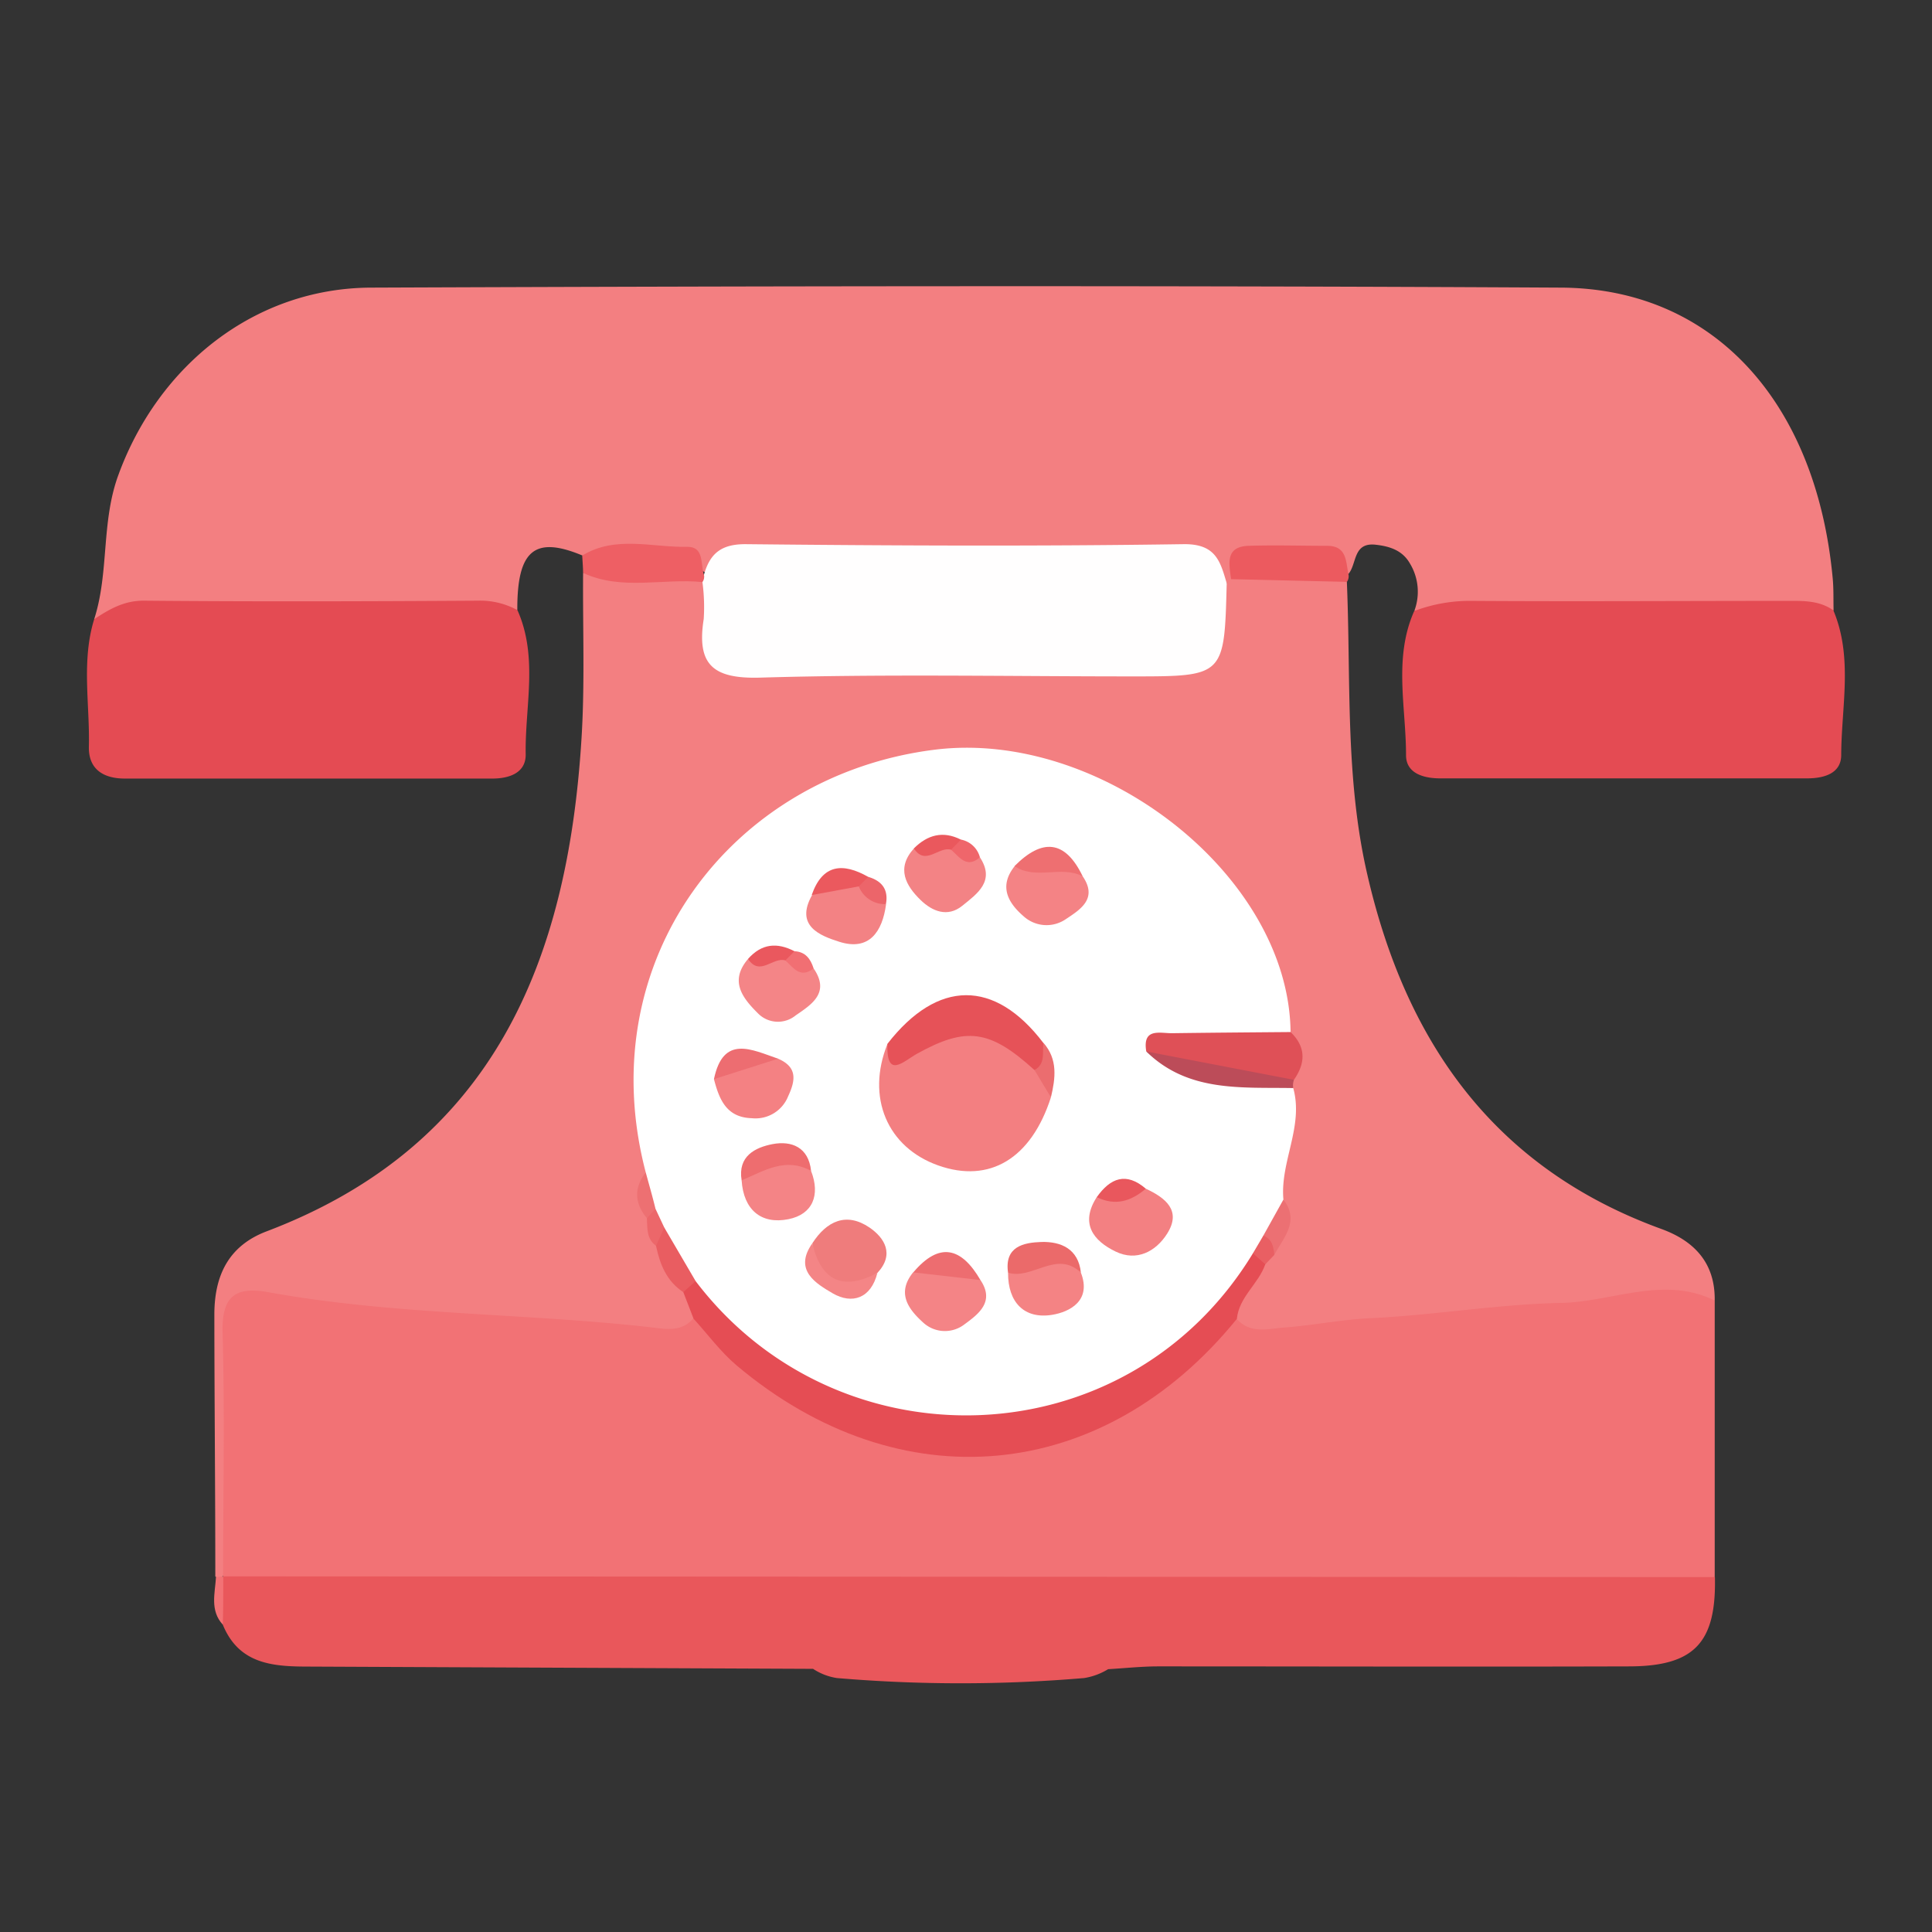 <svg id="Layer_1" data-name="Layer 1" xmlns="http://www.w3.org/2000/svg" viewBox="0 0 283.46 283.46"><rect x="0" y="0" width="283.46" height="283.46" fill="#333333" stroke="none"/><defs><style>.cls-1{fill:#f37f81;}.cls-2{fill:#f27275;}.cls-3{fill:#e9575b;}.cls-4{fill:#e44b53;}.cls-5{fill:#ec5a5f;}.cls-6{fill:#ee5f64;}.cls-7{fill:#fffefe;}.cls-8{fill:#e54d54;}.cls-9{fill:#fff;}.cls-10{fill:#df5057;}.cls-11{fill:#bc4c59;}.cls-12{fill:#e95d61;}.cls-13{fill:#ec7073;}.cls-14{fill:#ed7072;}.cls-15{fill:#ec676a;}.cls-16{fill:#e95f63;}.cls-17{fill:#e65258;}.cls-18{fill:#f38082;}.cls-19{fill:#f48587;}.cls-20{fill:#f38385;}.cls-21{fill:#f48385;}.cls-22{fill:#f48486;}.cls-23{fill:#ef7c7c;}.cls-24{fill:#f38284;}.cls-25{fill:#f48183;}.cls-26{fill:#f48384;}.cls-27{fill:#eb6a6a;}.cls-28{fill:#ee6d6f;}.cls-29{fill:#f48586;}.cls-30{fill:#ee6f71;}.cls-31{fill:#ed6d70;}.cls-32{fill:#ed6d71;}.cls-33{fill:#eb595e;}.cls-34{fill:#e9575d;}.cls-35{fill:#ea585d;}.cls-36{fill:#ea585e;}.cls-37{fill:#eb6d6f;}.cls-38{fill:#ec656a;}.cls-39{fill:#f16f73;}.cls-40{fill:#ef666b;}</style></defs><path class="cls-1" d="M13.82,90.84c2.21-6.86,1-14.19,3.54-21.13,5.86-16.08,20-27.44,37.06-27.51,58.21-.23,116.43-.32,174.64,0,22.4.13,37.43,16.85,39.83,42.64.15,1.56.09,3.14.13,4.71-12.48,1.4-25,.51-37.51.52-8,0-16,1.15-24-.45a8,8,0,0,0-.68-7c-1.08-1.86-2.91-2.47-5-2.7-3.36-.37-2.72,2.82-4,4.3-7.11-4-12.61-3.64-17.56,1.23a2.16,2.16,0,0,1-2.05-.34C175.7,82.45,172.46,82,169,82q-27.61,0-55.24,0a22.11,22.11,0,0,0-9.69,2.38c-5.75-3.9-12.44-1.77-18.63-2.88-7-2.92-9.58-.77-9.54,8-6.62,1.49-13.33.46-20,.57C41.87,90.36,27.84,89.87,13.82,90.84Z"/><path class="cls-2" d="M251.58,190.81l0,40.58c-2.58,2.39-5.83,2.12-8.94,2.12q-100.41.08-200.83,0c-2.91,0-5.88.14-8.5-1.52-1.84-1.86-1.12-4.22-1.14-6.39-.07-10.08-.05-20.16,0-30.25,0-7,1.13-8.1,8.34-7.33,5.12.55,10.25,1.21,15.37,1.65,14.73,1.25,29.48,2.19,44.21,3.1,2.82-.39,4.48,1.37,6.28,3.17,21.27,21.21,48.39,21.43,70.1.65,1.75-1.69,3.16-3.92,6-3.85,18.77-1.21,37.53-2.23,56.2-4.65C243.16,187.52,248.18,185.78,251.58,190.81Z"/><path class="cls-1" d="M251.58,190.81c-7.53-3.69-15,.19-22.48.35-9.34.19-18.65,1.8-28,2.24-4.28.2-8.43,1.06-12.65,1.37-2.32.17-5,1-7-1.26-2-3.75,1.58-5.56,2.81-8.2.53-.71,1.09-1.39,1.6-2.12A9.21,9.21,0,0,0,187,175c-.36-5.07,1.52-9.9,1.52-14.93a14.6,14.6,0,0,1,.17-1.87,12.3,12.3,0,0,0-.42-7.3c-4.83-22-18.25-34.83-40.51-38.74-23.37-4.1-49,14.54-52.45,38-1,7.07.12,13.88.47,20.8-.18,2.41-.78,4.83.13,7.23a36.08,36.08,0,0,0,1.36,4.16,34.31,34.31,0,0,0,3.87,6.79c.63,1.37,1.46,2.71.59,4.28-1.74,2.11-4.2,1.55-6.3,1.31-18.62-2.09-37.47-1.77-56-5.13-4.84-.88-6.91.51-6.77,5.88.33,11.9.08,23.82.07,35.73l-.54.52-.6-.43c0-12.81-.13-25.62-.14-38.42,0-5.63,2-10.07,7.67-12.22C72.48,168,83.31,140.9,85.32,108.32c.5-8.06.17-16.18.23-24.26,6.11-1,12.2-1.69,18,1.35a3.91,3.91,0,0,1,.69,1.15c2.85,10.31,2.85,10.32,13.48,10.32q25.26,0,50.51,0c8.35,0,8.35-.05,10.22-8.42A5.44,5.44,0,0,1,180,85.52l.61-.55c5.73-2.3,11.42-2.58,17,.4.6,14.34-.28,28.77,3,42.94,5.65,24.59,18.6,43.07,43.14,52C248.57,182.06,251.66,185.29,251.58,190.81Z"/><path class="cls-3" d="M32.79,231.28l218.82.11c.21,9.59-3,13.07-12.54,13.1-23,.07-46.1,0-69.15,0-2.45,0-4.89.27-7.34.41a9.61,9.61,0,0,1-3.51,1.3,214.52,214.52,0,0,1-36.29,0,8.77,8.77,0,0,1-3.49-1.35l-73.75-.33c-5.27,0-10.42-.21-12.85-6.15a10.09,10.09,0,0,1,.07-7.06Z"/><path class="cls-4" d="M207.49,89.65A23.08,23.08,0,0,1,216,88.16c15.29.1,30.58,0,45.86,0,2.49,0,5-.13,7.13,1.39,2.91,6.93,1.17,14.14,1.15,21.22,0,2.7-2.49,3.43-5,3.43H211.29c-2.46,0-5-.75-5-3.4C206.3,103.76,204.43,96.54,207.49,89.65Z"/><path class="cls-4" d="M13.82,90.84c2.24-1.46,4.38-2.74,7.34-2.71,16.32.15,32.64.1,49,0a11.34,11.34,0,0,1,5.76,1.39C79,96.45,77,103.67,77.13,110.73c0,2.68-2.42,3.5-4.9,3.5q-27,0-53.91,0c-3.23,0-5.36-1.43-5.28-4.7C13.19,103.3,11.92,97,13.82,90.84Z"/><path class="cls-5" d="M197.62,85.37l-17-.4c-.29-2.26-.9-4.79,2.62-4.89,3.81-.12,7.63,0,11.45,0,3,0,2.74,2.36,3.17,4.24A1.46,1.46,0,0,1,197.62,85.37Z"/><path class="cls-6" d="M103.06,85.4c-5.83-.58-11.84,1.29-17.51-1.34,0-.85-.09-1.7-.13-2.55,4.92-3,10.29-1.16,15.46-1.28,2.45,0,1.89,2.54,2.4,4.11l.23.6Z"/><path class="cls-2" d="M32.76,231.31c0,2.36,0,4.71-.07,7.06-1.92-2.1-1.14-4.6-1-7Z"/><path class="cls-7" d="M103.06,85.4a1.3,1.3,0,0,0,.22-1.06c.88-3.11,2.51-4.53,6.17-4.5,21.38.22,42.77.32,64.15,0,4.79-.08,5.43,2.52,6.38,5.73-.34,13.67-.34,13.67-13.89,13.67-18.17,0-36.35-.36-54.51.18-7,.21-9.39-1.91-8.33-8.61A27.62,27.62,0,0,0,103.06,85.4Z"/><path class="cls-8" d="M185.64,185.5c-1,2.88-3.85,4.78-4.17,8-19.63,24.21-49.46,27-73.41,6.82-2.35-2-4.21-4.54-6.3-6.84-.5-1.3-1-2.61-1.51-3.91-.35-1.34.46-1.84,1.55-2.11,2.57.08,3.9,2,5.42,3.64,19.25,20.81,54.95,19.51,71.83-3.45,1.3-1.77,2.52-3.8,5-4.19C185.2,183.69,186.07,184.1,185.64,185.5Z"/><path class="cls-9" d="M183.83,183.88c-18.56,30.5-61,31.45-81.77,4.08-3.14-1.38-4-4.52-5.49-7.17a16.74,16.74,0,0,0-1.31-3.43c-.13-1.78-1.41-3.46-.52-5.35-8.15-31.15,12.61-58.23,42.28-62,24.48-3.13,52.12,18.45,52.33,41.44-2.67,2.94-6.24,1.68-9.46,2-2.62.3-5.36-.67-7.78.85,3.16,3.16,7.33,3.06,11.25,3.62,2.21.31,4.54.07,6.38,1.71,1.57,5.63-1.94,10.82-1.44,16.35.74,2.33-1.43,3.67-1.9,5.59A4.9,4.9,0,0,1,183.83,183.88Z"/><path class="cls-10" d="M168.18,154.27c-.59-3.51,2-2.66,3.8-2.68,5.79-.08,11.58-.12,17.37-.17,2.27,2.18,2.22,4.53.5,7A38.76,38.76,0,0,1,168.18,154.27Z"/><path class="cls-11" d="M168.18,154.27l21.67,4.16a2.37,2.37,0,0,0-.11,1.21C182.14,159.5,174.32,160.29,168.18,154.27Z"/><path class="cls-12" d="M97.46,180.1l4.6,7.86-1.81,1.62c-2.45-1.61-3.43-4.08-4-6.8C95.65,181.44,95.05,180.09,97.46,180.1Z"/><path class="cls-13" d="M185.36,181.28,188.3,176c2.45,3.19,0,5.57-1.34,8.13A3.59,3.59,0,0,1,185.36,181.28Z"/><path class="cls-14" d="M94.74,172c.48,1.78,1,3.56,1.43,5.34a2.21,2.21,0,0,1-1.26,1.38C93.08,176.53,93,174.3,94.74,172Z"/><path class="cls-15" d="M94.91,178.73l1.26-1.38,1.29,2.75-1.2,2.68C94.82,181.76,95,180.2,94.91,178.73Z"/><path class="cls-16" d="M185.36,181.28c1.29.52,1.5,1.65,1.6,2.84l-1.32,1.38-1.81-1.62Z"/><path class="cls-1" d="M154.19,161c-2.9,9-9,12.65-16.51,10s-10.62-10-7.48-17.82c1.83.81,3.39.1,5-.72,6.6-3.37,12.32-1.92,17.3,3.31C153.38,157.36,153.46,159.27,154.19,161Z"/><path class="cls-17" d="M151.78,157c-6.53-5.93-10-6.43-17.27-2.38-2,1.13-4.48,3.74-4.31-1.47,7.36-9.47,15.74-9.52,22.89-.12C153.55,154.61,155.13,156.59,151.78,157Z"/><path class="cls-18" d="M168.11,174.4c2.89,1.35,5.29,3.21,3.12,6.62-1.65,2.6-4.46,4.1-7.54,2.61-3.32-1.6-5.25-4.15-2.77-8C163.32,175.22,165.64,174.38,168.11,174.4Z"/><path class="cls-19" d="M119.37,142.08c2.43,3.55-.22,5.25-2.62,6.89a4.1,4.1,0,0,1-5.52-.27c-2.27-2.25-4.26-4.74-1.48-8,1.77.46,3.28-1.15,5.06-.63C116.41,140.55,117.69,141.75,119.37,142.08Z"/><path class="cls-20" d="M143.77,125.78c2.3,3.5-.41,5.35-2.58,7.11s-4.43.8-6.1-.82c-2.19-2.12-3.64-4.67-1-7.59,1.78.37,3.38-.72,5.13-.66C140.85,124.17,142,125.71,143.77,125.78Z"/><path class="cls-21" d="M158.85,128.57c2.24,3.27-.34,4.87-2.45,6.27a5,5,0,0,1-6.2-.39c-2.32-2-3.69-4.42-1.32-7.38C152.42,126.11,155.92,125.46,158.85,128.57Z"/><path class="cls-22" d="M143.85,187.81c2.15,3.18-.31,5-2.31,6.47a4.7,4.7,0,0,1-6.13-.27c-2.2-2-3.86-4.32-1.44-7.33C137.5,185,140.74,185.84,143.85,187.81Z"/><path class="cls-23" d="M119.18,182.42c2.11-3.28,5-4.62,8.39-2.32,2.21,1.51,3.71,3.94,1.16,6.66C123,190.77,120,189.39,119.18,182.42Z"/><path class="cls-24" d="M130,132.69c-.54,4-2.46,6.88-6.85,5.49-2.81-.89-6.57-2.32-4-6.86,1.9-1.37,3.74-2.87,6.34-2.29C127.41,129.72,128.59,131.36,130,132.69Z"/><path class="cls-22" d="M119,171.8c1.38,3.54.24,6.37-3.33,7.08-4,.8-6.58-1.39-6.86-5.7C111.76,169.49,115,167.82,119,171.8Z"/><path class="cls-25" d="M114.16,155.33c2.81,1.22,2.6,3.11,1.48,5.5a5.15,5.15,0,0,1-5.35,3.23c-3.72-.11-4.77-2.77-5.54-5.73C107.15,155,110.63,155.08,114.16,155.33Z"/><path class="cls-26" d="M158.59,186.73c1.59,4.1-1.64,5.76-4.23,6.18-4.06.66-6.48-1.81-6.46-6.16C151.46,184.51,155,182.46,158.59,186.73Z"/><path class="cls-27" d="M158.59,186.73c-3.56-3.41-7.12,1.08-10.69,0-.56-3.86,2.3-4.42,4.88-4.51C155.66,182.14,158.22,183.22,158.59,186.73Z"/><path class="cls-28" d="M119,171.8c-3.74-2.09-6.91,0-10.19,1.38-.59-3.56,2-4.83,4.55-5.32C116.13,167.34,118.64,168.31,119,171.8Z"/><path class="cls-29" d="M119.18,182.42c1.32,5.55,4.51,7,9.55,4.34-.94,3.75-3.71,4.64-6.55,3C119.79,188.35,116.37,186.39,119.18,182.42Z"/><path class="cls-30" d="M158.85,128.57c-3.15-1.65-6.89.61-10-1.5C152.89,123,156.26,123.19,158.85,128.57Z"/><path class="cls-31" d="M143.85,187.81,134,186.68C137.82,182.15,141.06,183,143.85,187.81Z"/><path class="cls-32" d="M114.16,155.33l-9.41,3C106.11,151.77,110.28,154,114.16,155.33Z"/><path class="cls-33" d="M126,130.05l-6.91,1.27c1.59-4.56,4.57-4.77,8.29-2.67C127.79,129.93,127.33,130.4,126,130.05Z"/><path class="cls-34" d="M168.11,174.4c-2.15,1.85-4.49,2.58-7.19,1.24C162.91,172.83,165.22,171.92,168.11,174.4Z"/><path class="cls-35" d="M139.54,124.67c-1.81-.54-3.74,2.44-5.46-.19,2-2,4.26-2.62,6.89-1.3C141.34,124.49,141,125.08,139.54,124.67Z"/><path class="cls-36" d="M115.23,140.91c-1.81-.56-3.75,2.42-5.48-.22,2-2.26,4.26-2.45,6.81-1.13C116.89,140.77,116.61,141.38,115.23,140.91Z"/><path class="cls-37" d="M151.78,157c1.66-.92,1.12-2.57,1.31-4,2.13,2.42,1.77,5.18,1.1,8Z"/><path class="cls-38" d="M126,130.05l1.38-1.4c2,.59,3,1.85,2.6,4A4.11,4.11,0,0,1,126,130.05Z"/><path class="cls-39" d="M115.23,140.91l1.33-1.35c1.62.08,2.37,1.13,2.81,2.52C117.44,143.62,116.41,142,115.23,140.91Z"/><path class="cls-40" d="M139.54,124.67c.48-.49,1-1,1.43-1.49a3.57,3.57,0,0,1,2.8,2.6C141.82,127.48,140.77,125.73,139.54,124.67Z"/></svg>